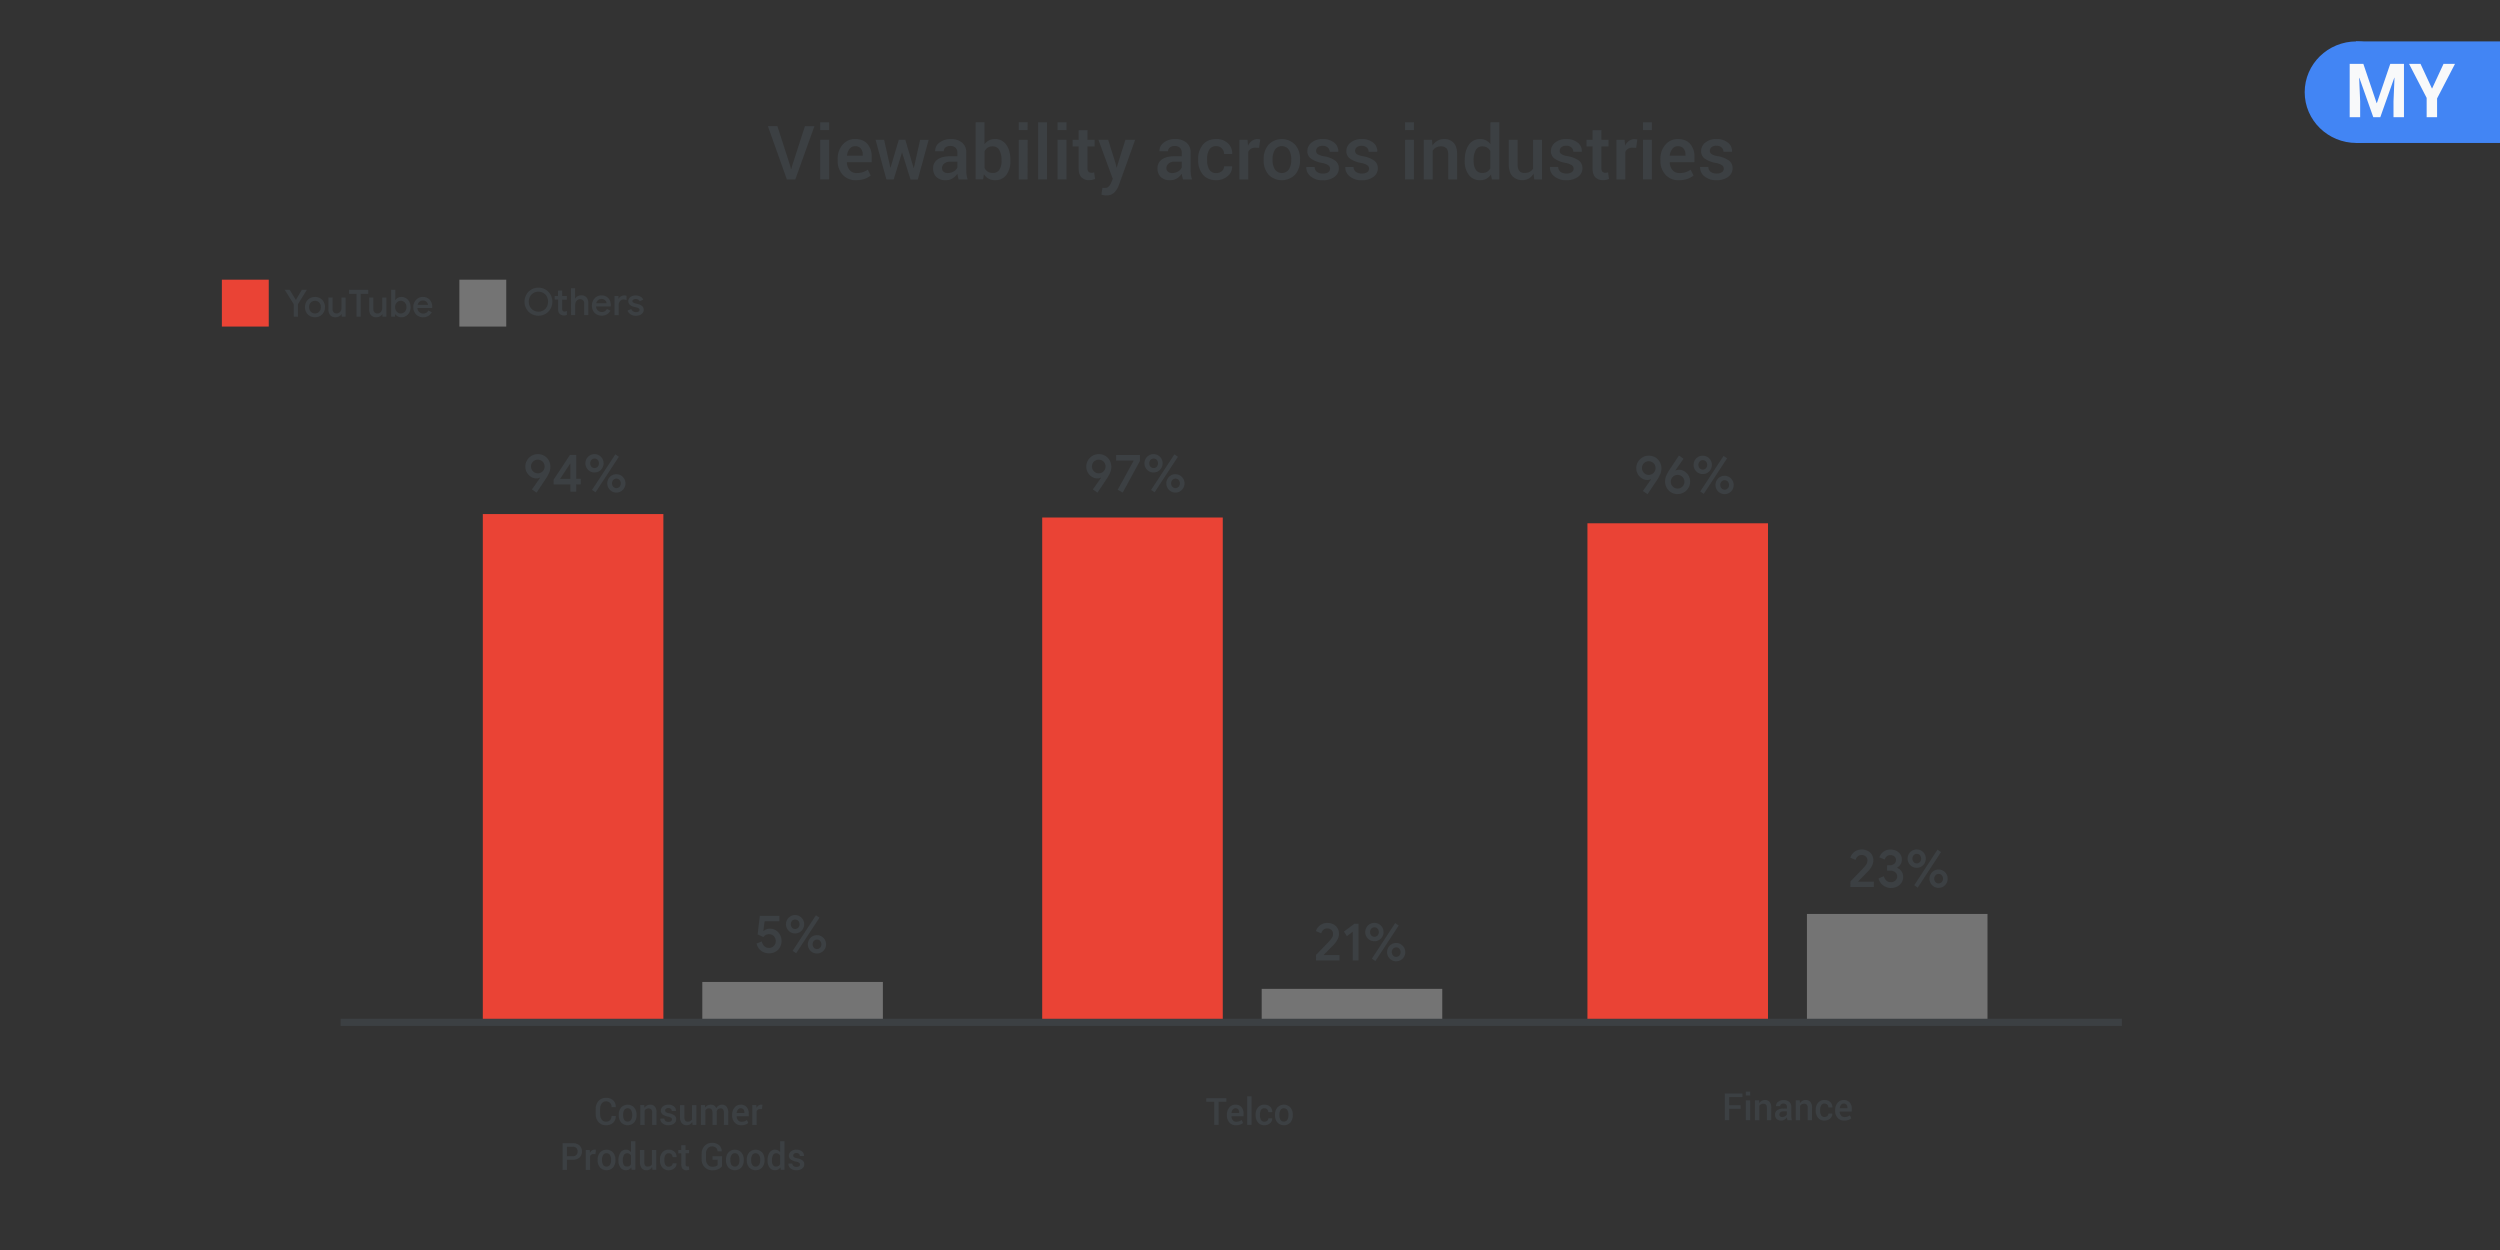 <svg xmlns="http://www.w3.org/2000/svg" viewBox="0 0 1600 800"><rect x="0" y="0" width="1600" height="800" fill="#333333" stroke="none"/><title>TwG_Nuggets_ViewabilitySEA_051319</title><g id="Layer_2" data-name="Layer 2"><rect x="309" y="329" width="115.56" height="324.52" style="fill:#ea4335"/><rect x="449.48" y="628.45" width="115.56" height="25.81" style="fill:#747474"/><rect x="807.49" y="632.87" width="115.56" height="20.65" style="fill:#747474"/><rect x="1156.44" y="584.93" width="115.56" height="68.59" style="fill:#747474"/><rect x="667.01" y="331.21" width="115.56" height="323.05" style="fill:#ea4335"/><rect x="1015.96" y="334.9" width="115.56" height="318.62" style="fill:#ea4335"/><path d="M340.44,313.23l5.24-7.45-.13-.13a4.4,4.4,0,0,1-2.28.55,6.41,6.41,0,0,1-3.38-1,7.74,7.74,0,0,1-2.66-2.73,7.51,7.51,0,0,1-1-3.89,7.6,7.6,0,0,1,1.09-4,8.14,8.14,0,0,1,2.92-2.88,7.75,7.75,0,0,1,3.95-1.06,8,8,0,0,1,4.2,1.11,7.83,7.83,0,0,1,2.86,3,8.17,8.17,0,0,1,1,3.95,9.58,9.58,0,0,1-.78,3.83,25.31,25.31,0,0,1-2.28,4.06l-5.81,8.72Zm5.92-10.86a4.36,4.36,0,0,0,1.61-1.58,4.55,4.55,0,0,0,0-4.48,4.39,4.39,0,0,0-3.78-2.13,4.27,4.27,0,0,0-2.15.57,4.21,4.21,0,0,0-1.6,1.56,4.32,4.32,0,0,0-.59,2.23,4.22,4.22,0,0,0,.61,2.25,4.38,4.38,0,0,0,1.59,1.58,4.21,4.21,0,0,0,2.14.57A4.32,4.32,0,0,0,346.36,302.37Z" style="fill:#3c4043"/><path d="M365.07,310H354.32v-3l10.45-15.85h4v15.3h2.92V310h-2.92v4.66h-3.7Zm0-3.51v-9.71h-.2l-6.42,9.71Z" style="fill:#3c4043"/><path d="M377.53,301.6a5.89,5.89,0,0,1-2.88-5.08,5.79,5.79,0,0,1,.77-2.94,5.78,5.78,0,0,1,5.07-2.93,5.58,5.58,0,0,1,2.94.79,5.68,5.68,0,0,1,2.1,2.14,6,6,0,0,1,0,5.87,5.73,5.73,0,0,1-5,2.94A5.83,5.83,0,0,1,377.53,301.6Zm5-2.89a3.41,3.41,0,0,0,0-4.39,2.79,2.79,0,0,0-4,0,3.38,3.38,0,0,0,0,4.39,2.79,2.79,0,0,0,4,0Zm-3.63,14.83,14.92-22.76,2.25,1.55-14.92,22.76Zm12.61.89a5.72,5.72,0,0,1-2.09-2.14,5.95,5.95,0,0,1,2.09-8,5.9,5.9,0,0,1,5.9,0,5.87,5.87,0,0,1,2.89,5.08,5.89,5.89,0,0,1-.77,2.94,5.81,5.81,0,0,1-5.08,2.93A5.64,5.64,0,0,1,391.49,314.43Zm5-2.88a3.38,3.38,0,0,0,0-4.39,2.77,2.77,0,0,0-4,0,3.29,3.29,0,0,0,0,4.37,2.6,2.6,0,0,0,2,.88A2.67,2.67,0,0,0,396.45,311.55Z" style="fill:#3c4043"/><path d="M699.44,313.23l5.24-7.45-.13-.13a4.4,4.4,0,0,1-2.28.55,6.41,6.41,0,0,1-3.38-1,7.74,7.74,0,0,1-2.66-2.73,7.51,7.51,0,0,1-1-3.89,7.6,7.6,0,0,1,1.09-4,8.14,8.14,0,0,1,2.92-2.88,7.75,7.75,0,0,1,3.95-1.06,8,8,0,0,1,4.2,1.11,7.83,7.83,0,0,1,2.86,3,8.17,8.17,0,0,1,1,3.95,9.58,9.58,0,0,1-.78,3.83,25.31,25.31,0,0,1-2.28,4.06l-5.81,8.72Zm5.92-10.86a4.36,4.36,0,0,0,1.61-1.58,4.55,4.55,0,0,0,0-4.48,4.39,4.39,0,0,0-3.78-2.13,4.27,4.27,0,0,0-2.15.57,4.21,4.21,0,0,0-1.6,1.56,4.32,4.32,0,0,0-.59,2.23,4.22,4.22,0,0,0,.61,2.25,4.38,4.38,0,0,0,1.59,1.58,4.21,4.21,0,0,0,2.14.57A4.32,4.32,0,0,0,705.36,302.37Z" style="fill:#3c4043"/><path d="M715.33,313.47l10.19-18.6-.07-.1H714.33V291.2h15.22V295l-11,20.25Z" style="fill:#3c4043"/><path d="M735.33,301.6a5.68,5.68,0,0,1-2.12-2.15,6,6,0,0,1,0-5.87,5.81,5.81,0,0,1,5.07-2.93,5.58,5.58,0,0,1,2.94.79,5.68,5.68,0,0,1,2.1,2.14,6,6,0,0,1,0,5.87,5.73,5.73,0,0,1-5,2.94A5.77,5.77,0,0,1,735.33,301.6Zm5-2.89a3.41,3.41,0,0,0,0-4.39,2.79,2.79,0,0,0-4,0,3.38,3.38,0,0,0,0,4.39,2.79,2.79,0,0,0,4,0Zm-3.63,14.83,14.92-22.76,2.25,1.55-14.92,22.76Zm12.62.89a5.68,5.68,0,0,1-2.1-2.14,5.93,5.93,0,0,1,2.1-8,5.68,5.68,0,0,1,2.94-.79,5.77,5.77,0,0,1,2.95.79,5.87,5.87,0,0,1,2.89,5.08,5.89,5.89,0,0,1-.77,2.94,5.73,5.73,0,0,1-2.12,2.14,5.67,5.67,0,0,1-2.95.79A5.58,5.58,0,0,1,749.29,314.43Zm5-2.88a3.38,3.38,0,0,0,0-4.39,2.77,2.77,0,0,0-4,0,3.29,3.29,0,0,0,0,4.37,2.6,2.6,0,0,0,2,.88A2.66,2.66,0,0,0,754.24,311.55Z" style="fill:#3c4043"/><path d="M488.83,609.52a8,8,0,0,1-2.87-2.13,8.17,8.17,0,0,1-1.75-3.52l3.33-1.34a5.78,5.78,0,0,0,1.63,3,4.06,4.06,0,0,0,2.93,1.13,4.26,4.26,0,0,0,3.13-1.22,4.18,4.18,0,0,0,1.24-3.14,4.38,4.38,0,0,0-1.22-3.17,4.2,4.2,0,0,0-3.15-1.25,4.38,4.38,0,0,0-2,.48,4.17,4.17,0,0,0-1.55,1.34L484.88,598l1.41-11.84h12.5v3.43h-9.41l-.84,6.18.21,0a6.27,6.27,0,0,1,4.06-1.41,7.16,7.16,0,0,1,3.65,1,7.29,7.29,0,0,1,2.7,2.78,8.57,8.57,0,0,1,0,8.13,7.37,7.37,0,0,1-2.88,2.85,8.47,8.47,0,0,1-7.42.33Z" style="fill:#3c4043"/><path d="M505.91,596.6a5.92,5.92,0,0,1-2.89-5.08,5.8,5.8,0,0,1,.78-2.94,5.78,5.78,0,0,1,5.07-2.93,5.58,5.58,0,0,1,2.94.79,5.68,5.68,0,0,1,2.1,2.14,6,6,0,0,1,0,5.87,5.73,5.73,0,0,1-5,2.94A5.83,5.83,0,0,1,505.91,596.6Zm5-2.89a3.41,3.41,0,0,0,0-4.39,2.8,2.8,0,0,0-4,0,3.41,3.41,0,0,0,0,4.39,2.8,2.8,0,0,0,4,0Zm-3.63,14.83,14.92-22.76,2.25,1.55-14.92,22.76Zm12.61.89a5.83,5.83,0,0,1-2.1-2.14,5.93,5.93,0,0,1,2.1-8,5.73,5.73,0,0,1,2.94-.79,5.84,5.84,0,0,1,5.85,5.87,5.89,5.89,0,0,1-.77,2.94,5.81,5.81,0,0,1-5.08,2.93A5.64,5.64,0,0,1,519.87,609.43Zm5-2.88a3.38,3.38,0,0,0,0-4.39,2.78,2.78,0,0,0-4,0,3.32,3.32,0,0,0,0,4.37,2.63,2.63,0,0,0,2,.88A2.67,2.67,0,0,0,524.83,606.55Z" style="fill:#3c4043"/><path d="M842.28,611.1l4.23-4.34q3.16-3.24,4.2-4.41a14.22,14.22,0,0,0,1.93-2.5,4.74,4.74,0,0,0,.52-2.3,3.16,3.16,0,0,0-1-2.34,3.7,3.7,0,0,0-2.72-1,3.57,3.57,0,0,0-2.57.94,4.43,4.43,0,0,0-1.29,2.18l-3.36-1.41a6.91,6.91,0,0,1,1.26-2.43,7.59,7.59,0,0,1,2.47-2,7.45,7.45,0,0,1,3.56-.82,8,8,0,0,1,3.88.91,6.59,6.59,0,0,1,3.55,5.92,8,8,0,0,1-1,3.89,15.92,15.92,0,0,1-2.6,3.49c-.45.43-1.58,1.58-3.4,3.43l-2.75,2.81.07.14h10v3.43h-15Z" style="fill:#3c4043"/><path d="M865.76,596.31,862,599.09l-1.88-2.92,6.75-5h2.59v23.47h-3.7Z" style="fill:#3c4043"/><path d="M876.65,601.6a5.76,5.76,0,0,1-2.12-2.15,6,6,0,0,1,0-5.87,5.73,5.73,0,0,1,2.12-2.14,5.67,5.67,0,0,1,3-.79,5.58,5.58,0,0,1,2.94.79,5.68,5.68,0,0,1,2.1,2.14,5.91,5.91,0,0,1,0,5.87,5.73,5.73,0,0,1-5,2.94A5.77,5.77,0,0,1,876.65,601.6Zm5-2.89a3.38,3.38,0,0,0,0-4.39,2.79,2.79,0,0,0-4,0,3.38,3.38,0,0,0,0,4.39,2.79,2.79,0,0,0,4,0ZM878,613.54l14.92-22.76,2.25,1.55-14.92,22.76Zm12.62.89a5.68,5.68,0,0,1-2.1-2.14,5.93,5.93,0,0,1,2.1-8,5.68,5.68,0,0,1,2.94-.79,5.9,5.9,0,0,1,5.07,8.81,5.81,5.81,0,0,1-5.07,2.93A5.58,5.58,0,0,1,890.61,614.43Zm4.95-2.88a3.38,3.38,0,0,0,0-4.39,2.77,2.77,0,0,0-4,0,3.29,3.29,0,0,0,0,4.37,2.62,2.62,0,0,0,2,.88A2.65,2.65,0,0,0,895.56,611.55Z" style="fill:#3c4043"/><path d="M1184.28,564.1l4.23-4.34q3.16-3.24,4.2-4.41a14.22,14.22,0,0,0,1.93-2.5,4.74,4.74,0,0,0,.52-2.3,3.16,3.16,0,0,0-1-2.34,3.7,3.7,0,0,0-2.72-1,3.57,3.57,0,0,0-2.57.94,4.43,4.43,0,0,0-1.29,2.18l-3.36-1.41a6.91,6.91,0,0,1,1.26-2.43,7.59,7.59,0,0,1,2.47-2,7.45,7.45,0,0,1,3.56-.82,8,8,0,0,1,3.88.91,6.59,6.59,0,0,1,3.55,5.92,8,8,0,0,1-1,3.89,15.92,15.92,0,0,1-2.6,3.49c-.45.43-1.58,1.58-3.4,3.43l-2.75,2.81.07.14h10v3.43h-15Z" style="fill:#3c4043"/><path d="M1205.31,566.7a7.84,7.84,0,0,1-3.06-4.48l3.43-1.45a5.32,5.32,0,0,0,1.63,2.82,4.17,4.17,0,0,0,2.8,1,4.24,4.24,0,0,0,2.89-1,3.52,3.52,0,0,0-.06-5.36,4.94,4.94,0,0,0-3.2-1h-2v-3.47h1.78a4.24,4.24,0,0,0,2.77-.91,3,3,0,0,0,1.13-2.49,2.79,2.79,0,0,0-1-2.25,3.84,3.84,0,0,0-2.55-.84,3.38,3.38,0,0,0-2.4.83,4.68,4.68,0,0,0-1.3,2l-3.39-1.44a7.71,7.71,0,0,1,2.49-3.45,7,7,0,0,1,4.63-1.49,8.33,8.33,0,0,1,3.75.82,6.42,6.42,0,0,1,2.6,2.28,5.93,5.93,0,0,1,.94,3.28,5.47,5.47,0,0,1-.87,3.14,6.06,6.06,0,0,1-2.15,2v.2a6.44,6.44,0,0,1,2.75,2.2,5.8,5.8,0,0,1,1.08,3.53,6.67,6.67,0,0,1-1,3.68,7.16,7.16,0,0,1-2.82,2.54,8.81,8.81,0,0,1-4.05.92A8.35,8.35,0,0,1,1205.31,566.7Z" style="fill:#3c4043"/><path d="M1223.75,554.6a5.89,5.89,0,0,1-2.88-5.08,5.79,5.79,0,0,1,.77-2.94,5.78,5.78,0,0,1,5.07-2.93,5.58,5.58,0,0,1,2.94.79,5.68,5.68,0,0,1,2.1,2.14,6,6,0,0,1,0,5.87,5.73,5.73,0,0,1-5,2.94A5.83,5.83,0,0,1,1223.75,554.6Zm5-2.89a3.41,3.41,0,0,0,0-4.39,2.67,2.67,0,0,0-2-.86,2.63,2.63,0,0,0-2,.86,3.38,3.38,0,0,0,0,4.39,2.6,2.6,0,0,0,2,.86A2.63,2.63,0,0,0,1228.73,551.71Zm-3.63,14.83L1240,543.78l2.25,1.55-14.92,22.76Zm12.61.89a5.72,5.72,0,0,1-2.09-2.14,5.95,5.95,0,0,1,2.09-8,5.73,5.73,0,0,1,2.94-.79,5.84,5.84,0,0,1,5.85,5.87,5.89,5.89,0,0,1-.77,2.94,5.81,5.81,0,0,1-5.08,2.93A5.64,5.64,0,0,1,1237.71,567.43Zm5-2.88a3.38,3.38,0,0,0,0-4.39,2.77,2.77,0,0,0-4,0,3.29,3.29,0,0,0,0,4.37,2.6,2.6,0,0,0,2,.88A2.67,2.67,0,0,0,1242.67,564.55Z" style="fill:#3c4043"/><path d="M1051.44,314.23l5.24-7.45-.13-.13a4.4,4.4,0,0,1-2.28.55,6.41,6.41,0,0,1-3.38-1,7.74,7.74,0,0,1-2.66-2.73,7.51,7.51,0,0,1-1-3.89,7.6,7.6,0,0,1,1.09-4,8.14,8.14,0,0,1,2.92-2.88,7.75,7.75,0,0,1,4-1.06,8,8,0,0,1,4.2,1.11,7.83,7.83,0,0,1,2.86,3,8.17,8.17,0,0,1,1,3.95,9.58,9.58,0,0,1-.78,3.83,25.31,25.31,0,0,1-2.28,4.06l-5.81,8.72Zm5.92-10.86a4.36,4.36,0,0,0,1.61-1.58,4.55,4.55,0,0,0,0-4.48,4.39,4.39,0,0,0-3.78-2.13,4.27,4.27,0,0,0-2.15.57,4.21,4.21,0,0,0-1.6,1.56,4.32,4.32,0,0,0-.59,2.23,4.22,4.22,0,0,0,.61,2.25,4.38,4.38,0,0,0,1.59,1.58,4.21,4.21,0,0,0,2.14.57A4.32,4.32,0,0,0,1057.36,303.37Z" style="fill:#3c4043"/><path d="M1069.52,315.11a7.83,7.83,0,0,1-2.86-3,8.17,8.17,0,0,1-1-3.95,9.58,9.58,0,0,1,.78-3.83,26.11,26.11,0,0,1,2.28-4.06l5.82-8.72,2.92,2.06-5.24,7.45.13.13a4.42,4.42,0,0,1,2.28-.55,6.41,6.41,0,0,1,3.38,1,7.74,7.74,0,0,1,2.66,2.73,7.51,7.51,0,0,1,1,3.89,7.6,7.6,0,0,1-1.09,4,8.14,8.14,0,0,1-2.92,2.88,7.72,7.72,0,0,1-4,1.06A8,8,0,0,1,1069.52,315.11Zm6.31-3a4.21,4.21,0,0,0,1.6-1.56,4.32,4.32,0,0,0,.59-2.23,4.25,4.25,0,0,0-.61-2.25,4.38,4.38,0,0,0-1.59-1.58,4.19,4.19,0,0,0-2.13-.56,4.26,4.26,0,0,0-2.15.56,4.38,4.38,0,0,0-1.62,1.58,4.33,4.33,0,0,0-.6,2.25,4.28,4.28,0,0,0,2.18,3.79,4.36,4.36,0,0,0,2.19.57A4.26,4.26,0,0,0,1075.83,312.12Z" style="fill:#3c4043"/><path d="M1086.79,302.6a5.76,5.76,0,0,1-2.12-2.15,6,6,0,0,1,0-5.87,5.73,5.73,0,0,1,2.12-2.14,5.67,5.67,0,0,1,3-.79,5.58,5.58,0,0,1,2.94.79,5.78,5.78,0,0,1,2.11,2.14,6,6,0,0,1,0,5.87,5.8,5.8,0,0,1-2.11,2.15,5.68,5.68,0,0,1-2.94.79A5.77,5.77,0,0,1,1086.79,302.6Zm5-2.89a3.38,3.38,0,0,0,0-4.39,2.79,2.79,0,0,0-4,0,3.38,3.38,0,0,0,0,4.39,2.79,2.79,0,0,0,4,0Zm-3.63,14.83,14.92-22.76,2.25,1.55-14.92,22.76Zm12.62.89a5.68,5.68,0,0,1-2.1-2.14,5.93,5.93,0,0,1,2.1-8,5.68,5.68,0,0,1,2.94-.79,5.9,5.9,0,0,1,5.07,8.81,5.81,5.81,0,0,1-5.07,2.93A5.58,5.58,0,0,1,1100.75,315.43Zm5-2.88a3.38,3.38,0,0,0,0-4.39,2.77,2.77,0,0,0-4,0,3.32,3.32,0,0,0,0,4.37,2.62,2.62,0,0,0,2,.88A2.65,2.65,0,0,0,1105.7,312.55Z" style="fill:#3c4043"/><rect x="218" y="652" width="1140" height="4.6" style="fill:#3c4043"/><path d="M394.07,714.25l0,.07a5.46,5.46,0,0,1-1.64,4.21,6.37,6.37,0,0,1-4.59,1.62,6.12,6.12,0,0,1-4.75-2,7.33,7.33,0,0,1-1.83-5.14v-3.24a7.4,7.4,0,0,1,1.81-5.14,6,6,0,0,1,4.69-2,6.58,6.58,0,0,1,4.67,1.59,5.42,5.42,0,0,1,1.65,4.27l0,.07h-2.69a3.75,3.75,0,0,0-.92-2.69,3.52,3.52,0,0,0-2.69-1,3.18,3.18,0,0,0-2.71,1.38,5.77,5.77,0,0,0-1,3.47V713a5.75,5.75,0,0,0,1,3.49,3.28,3.28,0,0,0,2.77,1.38,3.46,3.46,0,0,0,2.63-1,3.72,3.72,0,0,0,.9-2.67Z" style="fill:#3c4043"/><path d="M396,713.45a7.05,7.05,0,0,1,1.51-4.64,5.71,5.71,0,0,1,8.36,0,7,7,0,0,1,1.52,4.64v.25a7,7,0,0,1-1.52,4.66,5.76,5.76,0,0,1-8.36,0A7.06,7.06,0,0,1,396,713.7Zm2.79.24a5.79,5.79,0,0,0,.71,3,2.65,2.65,0,0,0,4.38,0,5.61,5.61,0,0,0,.74-3v-.25a5.51,5.51,0,0,0-.74-3,2.62,2.62,0,0,0-4.38,0,5.74,5.74,0,0,0-.71,3Z" style="fill:#3c4043"/><path d="M412.3,707.23l.16,1.82a4.42,4.42,0,0,1,1.53-1.51,3.94,3.94,0,0,1,2.08-.55,3.86,3.86,0,0,1,3,1.2,5.44,5.44,0,0,1,1.09,3.75v8h-2.79V712a2.86,2.86,0,0,0-.58-2,2.35,2.35,0,0,0-1.76-.61,3,3,0,0,0-1.46.37,3,3,0,0,0-1,1v9.2h-2.79V707.23Z" style="fill:#3c4043"/><path d="M430.05,716.46a1.32,1.32,0,0,0-.55-1.09,5.37,5.37,0,0,0-2.05-.76,8.45,8.45,0,0,1-3.37-1.37,2.88,2.88,0,0,1-1.14-2.4,3.44,3.44,0,0,1,1.32-2.72,5.18,5.18,0,0,1,3.48-1.13,5.36,5.36,0,0,1,3.6,1.14,3.43,3.43,0,0,1,1.28,2.83l0,.08h-2.67a1.8,1.8,0,0,0-.59-1.35,2.19,2.19,0,0,0-1.6-.57,2.25,2.25,0,0,0-1.54.47,1.45,1.45,0,0,0-.53,1.13,1.29,1.29,0,0,0,.5,1.06,5.42,5.42,0,0,0,2,.7,8.33,8.33,0,0,1,3.47,1.39,2.94,2.94,0,0,1,1.12,2.44,3.35,3.35,0,0,1-1.38,2.78,5.79,5.79,0,0,1-3.64,1.06,5.5,5.5,0,0,1-3.82-1.26,3.62,3.62,0,0,1-1.33-2.91l0-.07h2.6a1.93,1.93,0,0,0,.78,1.61,3.1,3.1,0,0,0,1.79.5,2.83,2.83,0,0,0,1.66-.42A1.33,1.33,0,0,0,430.05,716.46Z" style="fill:#3c4043"/><path d="M443,718.05a4.36,4.36,0,0,1-1.48,1.56,3.94,3.94,0,0,1-2.07.54,3.9,3.9,0,0,1-3.12-1.3,6.07,6.07,0,0,1-1.12-4v-7.58H438v7.6a3.86,3.86,0,0,0,.53,2.33,1.91,1.91,0,0,0,1.6.67,3.49,3.49,0,0,0,1.69-.37,2.63,2.63,0,0,0,1.07-1.07v-9.16h2.79v12.68h-2.43Z" style="fill:#3c4043"/><path d="M451.15,707.23l.15,1.65a4.24,4.24,0,0,1,1.52-1.4A4.55,4.55,0,0,1,455,707a3.78,3.78,0,0,1,2.08.56,3.42,3.42,0,0,1,1.31,1.69,4.46,4.46,0,0,1,1.51-1.65,4,4,0,0,1,2.21-.6A3.64,3.64,0,0,1,465,708.3a6.13,6.13,0,0,1,1.09,4v7.64h-2.79v-7.66a3.58,3.58,0,0,0-.55-2.27,2,2,0,0,0-1.63-.66,2.38,2.38,0,0,0-1.52.5,2.7,2.7,0,0,0-.89,1.32,2.91,2.91,0,0,0,0,.31,1.93,1.93,0,0,1,0,.24v8.22H456v-7.66a3.57,3.57,0,0,0-.56-2.24,2,2,0,0,0-1.64-.69,3,3,0,0,0-1.44.34,2.47,2.47,0,0,0-.93.94v9.31H448.6V707.23Z" style="fill:#3c4043"/><path d="M474.35,720.15a5.36,5.36,0,0,1-4.2-1.76,6.6,6.6,0,0,1-1.57-4.53v-.47a6.83,6.83,0,0,1,1.56-4.59A4.86,4.86,0,0,1,474,707a4.81,4.81,0,0,1,3.85,1.55,6.2,6.2,0,0,1,1.34,4.17v1.68h-7.74l0,.06a4.06,4.06,0,0,0,.87,2.46,2.72,2.72,0,0,0,2.21,1,6,6,0,0,0,1.92-.28,6.39,6.39,0,0,0,1.55-.81l.9,1.86a5.7,5.7,0,0,1-1.86,1.08A7.63,7.63,0,0,1,474.35,720.15ZM474,709.28a2.05,2.05,0,0,0-1.69.84,4.09,4.09,0,0,0-.83,2.12l0,.06h4.92V712a3.08,3.08,0,0,0-.6-2A2.17,2.17,0,0,0,474,709.28Z" style="fill:#3c4043"/><path d="M487.65,709.79l-1.19,0a2.39,2.39,0,0,0-1.36.35,2.24,2.24,0,0,0-.85,1v8.82h-2.78V707.23H484l.19,1.84a4,4,0,0,1,1.21-1.53,2.81,2.81,0,0,1,1.7-.55,3.3,3.3,0,0,1,.47,0l.4.1Z" style="fill:#3c4043"/><path d="M362.85,742.24v6.47h-2.79V731.64h6.52a6.14,6.14,0,0,1,4.34,1.46,5.52,5.52,0,0,1,0,7.69,6.18,6.18,0,0,1-4.34,1.45Zm0-2.29h3.73a2.81,2.81,0,0,0,3.11-3,3.1,3.1,0,0,0-.78-2.16,3,3,0,0,0-2.33-.87h-3.73Z" style="fill:#3c4043"/><path d="M381.06,738.59l-1.19,0a2.41,2.41,0,0,0-1.36.35,2.22,2.22,0,0,0-.84,1v8.82h-2.79V736h2.54l.19,1.84a4.08,4.08,0,0,1,1.21-1.53,2.81,2.81,0,0,1,1.7-.55,3.3,3.3,0,0,1,.47,0l.4.1Z" style="fill:#3c4043"/><path d="M382.5,742.25a7,7,0,0,1,1.51-4.64,5.7,5.7,0,0,1,8.35,0,6.92,6.92,0,0,1,1.53,4.64v.25a7,7,0,0,1-1.53,4.66,5.75,5.75,0,0,1-8.35,0,7,7,0,0,1-1.51-4.65Zm2.78.24a5.79,5.79,0,0,0,.71,3,2.66,2.66,0,0,0,4.39,0,5.61,5.61,0,0,0,.73-3v-.25a5.51,5.51,0,0,0-.73-3,2.42,2.42,0,0,0-2.21-1.18,2.39,2.39,0,0,0-2.18,1.18,5.74,5.74,0,0,0-.71,3Z" style="fill:#3c4043"/><path d="M395.8,742.54a8.49,8.49,0,0,1,1.28-4.89,4.07,4.07,0,0,1,3.57-1.86,3.81,3.81,0,0,1,1.81.42,4.1,4.1,0,0,1,1.38,1.19v-7h2.79v18.29h-2.34l-.28-1.57a4.08,4.08,0,0,1-1.43,1.35,4,4,0,0,1-1.95.46,4.15,4.15,0,0,1-3.55-1.7,7.24,7.24,0,0,1-1.28-4.46Zm2.79.25a5.2,5.2,0,0,0,.66,2.8,2.3,2.3,0,0,0,2.09,1,2.83,2.83,0,0,0,1.5-.38,2.92,2.92,0,0,0,1-1.11v-5.53a2.88,2.88,0,0,0-1-1.09,2.6,2.6,0,0,0-1.46-.4,2.24,2.24,0,0,0-2.1,1.23,6.48,6.48,0,0,0-.68,3.19Z" style="fill:#3c4043"/><path d="M417.36,746.85a4.36,4.36,0,0,1-1.48,1.56,3.94,3.94,0,0,1-2.07.54,3.9,3.9,0,0,1-3.12-1.3,6.07,6.07,0,0,1-1.12-4V736h2.77v7.6a3.86,3.86,0,0,0,.53,2.33,1.89,1.89,0,0,0,1.59.67,3.5,3.5,0,0,0,1.7-.37,2.63,2.63,0,0,0,1.07-1.07V736H420v12.68h-2.44Z" style="fill:#3c4043"/><path d="M428.06,746.67a2.56,2.56,0,0,0,1.72-.61,2,2,0,0,0,.7-1.54H433l0,.07a3.77,3.77,0,0,1-1.41,3.07,5.23,5.23,0,0,1-3.55,1.29,5.12,5.12,0,0,1-4.21-1.8,7.07,7.07,0,0,1-1.46-4.57v-.41a7.07,7.07,0,0,1,1.46-4.57,5.13,5.13,0,0,1,4.21-1.81,5.07,5.07,0,0,1,3.63,1.33A4.34,4.34,0,0,1,433,740.5l0,.07h-2.53a2.57,2.57,0,0,0-.67-1.77,2.28,2.28,0,0,0-1.75-.72,2.36,2.36,0,0,0-2.23,1.16,6,6,0,0,0-.65,2.92v.41a6,6,0,0,0,.65,2.94A2.36,2.36,0,0,0,428.06,746.67Z" style="fill:#3c4043"/><path d="M438.73,732.94V736H441v2.11h-2.22v7a1.55,1.55,0,0,0,.33,1.12,1.15,1.15,0,0,0,.88.34,3.42,3.42,0,0,0,.45,0,2.77,2.77,0,0,0,.41-.12l.3,2.09a3.14,3.14,0,0,1-.85.31,4.31,4.31,0,0,1-1,.11,3.14,3.14,0,0,1-2.41-.92,4.08,4.08,0,0,1-.87-2.89v-7h-1.89V736H436v-3.09Z" style="fill:#3c4043"/><path d="M462.08,746.4a5.83,5.83,0,0,1-2.18,1.76A8.45,8.45,0,0,1,456,749a6.74,6.74,0,0,1-5-2,6.82,6.82,0,0,1-1.95-5v-3.57a7.07,7.07,0,0,1,1.84-5,6.26,6.26,0,0,1,4.76-2,6.57,6.57,0,0,1,4.58,1.48,5.07,5.07,0,0,1,1.67,3.86l0,.07h-2.64a3.35,3.35,0,0,0-1-2.27,3.57,3.57,0,0,0-2.58-.86,3.39,3.39,0,0,0-2.79,1.33,5.18,5.18,0,0,0-1.06,3.36V742a5,5,0,0,0,1.15,3.39,3.8,3.8,0,0,0,3,1.33,6.21,6.21,0,0,0,2.12-.31,3,3,0,0,0,1.18-.73v-3.46H456V740h6.1Z" style="fill:#3c4043"/><path d="M464.63,742.25a7,7,0,0,1,1.51-4.64,5.7,5.7,0,0,1,8.35,0,6.92,6.92,0,0,1,1.53,4.64v.25a7,7,0,0,1-1.53,4.66,5.75,5.75,0,0,1-8.35,0,7,7,0,0,1-1.51-4.65Zm2.78.24a5.7,5.7,0,0,0,.72,3,2.65,2.65,0,0,0,4.38,0,5.61,5.61,0,0,0,.73-3v-.25a5.51,5.51,0,0,0-.73-3,2.4,2.4,0,0,0-2.2-1.18,2.37,2.37,0,0,0-2.18,1.18,5.65,5.65,0,0,0-.72,3Z" style="fill:#3c4043"/><path d="M477.93,742.25a7,7,0,0,1,1.52-4.64,5.7,5.7,0,0,1,8.35,0,7,7,0,0,1,1.52,4.64v.25a7,7,0,0,1-1.52,4.66,5.75,5.75,0,0,1-8.35,0,7,7,0,0,1-1.52-4.65Zm2.79.24a5.79,5.79,0,0,0,.71,3,2.65,2.65,0,0,0,4.38,0,5.61,5.61,0,0,0,.74-3v-.25a5.51,5.51,0,0,0-.74-3,2.62,2.62,0,0,0-4.38,0,5.74,5.74,0,0,0-.71,3Z" style="fill:#3c4043"/><path d="M491.24,742.54a8.49,8.49,0,0,1,1.27-4.89,4.09,4.09,0,0,1,3.58-1.86,3.83,3.83,0,0,1,1.81.42,4.1,4.1,0,0,1,1.38,1.19v-7h2.79v18.29h-2.34l-.28-1.57a4.17,4.17,0,0,1-1.43,1.35,4,4,0,0,1-1.95.46,4.18,4.18,0,0,1-3.56-1.7,7.24,7.24,0,0,1-1.27-4.46Zm2.79.25a5.2,5.2,0,0,0,.66,2.8,2.29,2.29,0,0,0,2.09,1,2.83,2.83,0,0,0,1.5-.38,2.92,2.92,0,0,0,1-1.11v-5.53a3,3,0,0,0-1-1.09,2.61,2.61,0,0,0-1.47-.4,2.24,2.24,0,0,0-2.1,1.23,6.6,6.6,0,0,0-.67,3.19Z" style="fill:#3c4043"/><path d="M512,745.26a1.35,1.35,0,0,0-.55-1.09,5.51,5.51,0,0,0-2.06-.76,8.4,8.4,0,0,1-3.36-1.37,2.86,2.86,0,0,1-1.15-2.4,3.44,3.44,0,0,1,1.32-2.72,5.18,5.18,0,0,1,3.48-1.13,5.39,5.39,0,0,1,3.61,1.14,3.46,3.46,0,0,1,1.28,2.83l0,.07h-2.67a1.79,1.79,0,0,0-.59-1.34,2.19,2.19,0,0,0-1.6-.57,2.27,2.27,0,0,0-1.54.47,1.45,1.45,0,0,0-.53,1.13,1.29,1.29,0,0,0,.5,1.06,5.5,5.5,0,0,0,2,.7,8.33,8.33,0,0,1,3.47,1.39,3,3,0,0,1,1.13,2.44,3.37,3.37,0,0,1-1.38,2.78,5.84,5.84,0,0,1-3.65,1.06,5.52,5.52,0,0,1-3.82-1.26,3.65,3.65,0,0,1-1.33-2.91l0-.07h2.59a1.93,1.93,0,0,0,.78,1.61,3.12,3.12,0,0,0,1.79.5,2.81,2.81,0,0,0,1.66-.42A1.34,1.34,0,0,0,512,745.26Z" style="fill:#3c4043"/><path d="M784.91,705.13h-5v14.78h-2.78V705.13H772v-2.29h12.88Z" style="fill:#3c4043"/><path d="M791,720.15a5.36,5.36,0,0,1-4.21-1.76,6.6,6.6,0,0,1-1.56-4.53v-.47a6.82,6.82,0,0,1,1.55-4.59,4.88,4.88,0,0,1,3.89-1.81,4.81,4.81,0,0,1,3.85,1.55,6.2,6.2,0,0,1,1.34,4.17v1.68h-7.74l0,.06a4.06,4.06,0,0,0,.87,2.46,2.72,2.72,0,0,0,2.21,1,6,6,0,0,0,1.92-.28,6.21,6.21,0,0,0,1.55-.81l.9,1.86a5.7,5.7,0,0,1-1.86,1.08A7.61,7.61,0,0,1,791,720.15Zm-.33-10.87a2.07,2.07,0,0,0-1.69.84,4.09,4.09,0,0,0-.83,2.12l0,.06h4.92V712a3.08,3.08,0,0,0-.6-2A2.17,2.17,0,0,0,790.63,709.28Z" style="fill:#3c4043"/><path d="M801,719.91h-2.79V701.62H801Z" style="fill:#3c4043"/><path d="M809.29,717.87a2.56,2.56,0,0,0,1.72-.61,2,2,0,0,0,.7-1.54h2.52l0,.07a3.77,3.77,0,0,1-1.41,3.07,5.23,5.23,0,0,1-3.55,1.29,5.12,5.12,0,0,1-4.21-1.8,7.07,7.07,0,0,1-1.46-4.57v-.41a7.07,7.07,0,0,1,1.46-4.57,5.13,5.13,0,0,1,4.21-1.81,5.07,5.07,0,0,1,3.63,1.33,4.37,4.37,0,0,1,1.34,3.38l0,.07h-2.53A2.57,2.57,0,0,0,811,710a2.3,2.3,0,0,0-1.75-.72,2.36,2.36,0,0,0-2.23,1.16,5.87,5.87,0,0,0-.65,2.92v.41a5.85,5.85,0,0,0,.65,2.94A2.36,2.36,0,0,0,809.29,717.87Z" style="fill:#3c4043"/><path d="M816,713.45a7,7,0,0,1,1.52-4.64,5.7,5.7,0,0,1,8.35,0,6.92,6.92,0,0,1,1.52,4.64v.25a7,7,0,0,1-1.52,4.66,5.75,5.75,0,0,1-8.35,0A7,7,0,0,1,816,713.7Zm2.79.24a5.79,5.79,0,0,0,.71,3,2.65,2.65,0,0,0,4.38,0,5.61,5.61,0,0,0,.74-3v-.25a5.51,5.51,0,0,0-.74-3,2.62,2.62,0,0,0-4.38,0,5.74,5.74,0,0,0-.71,3Z" style="fill:#3c4043"/><path d="M1114,709.63h-7.32v7.28h-2.79V699.84h11.28v2.29h-8.49v5.21H1114Z" style="fill:#3c4043"/><path d="M1120.11,701.12h-2.79v-2.5h2.79Zm0,15.79h-2.79V704.23h2.79Z" style="fill:#3c4043"/><path d="M1125.75,704.23l.16,1.82a4.6,4.6,0,0,1,1.53-1.51,4,4,0,0,1,2.08-.55,3.88,3.88,0,0,1,3,1.2,5.49,5.49,0,0,1,1.08,3.75v8h-2.79V709a2.86,2.86,0,0,0-.58-2,2.33,2.33,0,0,0-1.76-.61,2.89,2.89,0,0,0-1.45.37,3.13,3.13,0,0,0-1.06,1v9.2h-2.79V704.23Z" style="fill:#3c4043"/><path d="M1144,716.91c-.1-.32-.18-.64-.25-.94a7.27,7.27,0,0,1-.13-.92,4.81,4.81,0,0,1-1.51,1.5,3.78,3.78,0,0,1-2.09.6,4.1,4.1,0,0,1-3-1,3.75,3.75,0,0,1-1-2.8,3.33,3.33,0,0,1,1.43-2.86,6.7,6.7,0,0,1,4-1h2.17v-1.11a2.08,2.08,0,0,0-.57-1.56,2.69,2.69,0,0,0-3.16-.09,1.5,1.5,0,0,0-.56,1.2h-2.69v-.07a3.19,3.19,0,0,1,1.32-2.66,5.51,5.51,0,0,1,3.63-1.16,5.26,5.26,0,0,1,3.5,1.13,4,4,0,0,1,1.33,3.23V714a10.4,10.4,0,0,0,.1,1.5,8.61,8.61,0,0,0,.33,1.42Zm-3.42-2a3.43,3.43,0,0,0,1.9-.54,2.7,2.7,0,0,0,1.12-1.23v-1.88h-2.22a2.75,2.75,0,0,0-1.9.62,1.88,1.88,0,0,0-.69,1.45,1.5,1.5,0,0,0,.47,1.15A1.9,1.9,0,0,0,1140.58,714.87Z" style="fill:#3c4043"/><path d="M1151.83,704.23l.17,1.82a4.42,4.42,0,0,1,1.53-1.51,3.94,3.94,0,0,1,2.08-.55,3.86,3.86,0,0,1,3,1.2,5.49,5.49,0,0,1,1.09,3.75v8h-2.79V709a2.91,2.91,0,0,0-.58-2,2.35,2.35,0,0,0-1.76-.61,2.93,2.93,0,0,0-1.46.37,3,3,0,0,0-1.05,1v9.2h-2.79V704.23Z" style="fill:#3c4043"/><path d="M1167.75,714.87a2.56,2.56,0,0,0,1.72-.61,2,2,0,0,0,.7-1.54h2.52l0,.07a3.75,3.75,0,0,1-1.42,3.07,5.18,5.18,0,0,1-3.54,1.29,5.12,5.12,0,0,1-4.21-1.8,7.07,7.07,0,0,1-1.46-4.57v-.41a7.07,7.07,0,0,1,1.46-4.57,5.13,5.13,0,0,1,4.21-1.81,5.07,5.07,0,0,1,3.63,1.33,4.37,4.37,0,0,1,1.34,3.38l0,.07h-2.53a2.53,2.53,0,0,0-.68-1.77,2.26,2.26,0,0,0-1.74-.72,2.36,2.36,0,0,0-2.23,1.16,5.87,5.87,0,0,0-.65,2.92v.41a5.85,5.85,0,0,0,.65,2.94A2.36,2.36,0,0,0,1167.75,714.87Z" style="fill:#3c4043"/><path d="M1180.27,717.15a5.34,5.34,0,0,1-4.2-1.76,6.56,6.56,0,0,1-1.57-4.53v-.47a6.83,6.83,0,0,1,1.56-4.59,5.3,5.3,0,0,1,7.74-.26,6.19,6.19,0,0,1,1.33,4.17v1.68h-7.74l0,.06a4,4,0,0,0,.87,2.46,2.7,2.7,0,0,0,2.2,1,6.1,6.1,0,0,0,1.93-.28,6.39,6.39,0,0,0,1.55-.81l.89,1.86a5.54,5.54,0,0,1-1.85,1.08A7.67,7.67,0,0,1,1180.27,717.15Zm-.32-10.87a2.08,2.08,0,0,0-1.7.84,4.08,4.08,0,0,0-.82,2.12l0,.06h4.92V709a3.08,3.08,0,0,0-.6-2A2.17,2.17,0,0,0,1180,706.28Z" style="fill:#3c4043"/><path d="M505.65,105.9l.61,2.37h.14L507,106l8.16-25.24h6.07L509,114.83h-5.41L491.45,80.71h6.07Z" style="fill:#3c4043"/><path d="M530.64,83.26h-5.7v-5h5.7Zm0,31.57h-5.7V89.47h5.7Z" style="fill:#3c4043"/><path d="M547.89,115.32a11,11,0,0,1-8.59-3.52,13,13,0,0,1-3.2-9.06v-.94a13.46,13.46,0,0,1,3.18-9.18,10.06,10.06,0,0,1,8-3.62c3.42,0,6,1,7.87,3.11a12.17,12.17,0,0,1,2.73,8.33v3.35H542l0,.12a7.9,7.9,0,0,0,1.77,4.93,5.58,5.58,0,0,0,4.51,1.91,12.11,12.11,0,0,0,3.94-.56,12.46,12.46,0,0,0,3.16-1.62l1.83,3.74a11.69,11.69,0,0,1-3.8,2.14A15.83,15.83,0,0,1,547.89,115.32Zm-.66-21.75a4.28,4.28,0,0,0-3.47,1.68,8.25,8.25,0,0,0-1.68,4.25l0,.12h10.06V99A6.07,6.07,0,0,0,551,95.1,4.49,4.49,0,0,0,547.23,93.57Z" style="fill:#3c4043"/><path d="M584.73,107.52l.14,0,4-18h5.46l-6.93,25.36h-4.67L577.3,97.51l0-.23,0,.23-5.34,17.32h-4.67l-6.93-25.36h5.46l4,17.77.14,0,5.28-17.79h4.15Z" style="fill:#3c4043"/><path d="M613.54,114.83c-.21-.64-.37-1.26-.51-1.87a14.43,14.43,0,0,1-.27-1.83,10,10,0,0,1-3.08,3,7.87,7.87,0,0,1-4.28,1.2,8.47,8.47,0,0,1-6.08-2,7.43,7.43,0,0,1-2.12-5.61,6.62,6.62,0,0,1,2.91-5.73c1.93-1.36,4.66-2,8.18-2h4.43V97.68a4.09,4.09,0,0,0-1.18-3.12,4.63,4.63,0,0,0-3.35-1.13,4.79,4.79,0,0,0-3.09.94A3,3,0,0,0,604,96.79h-5.48l0-.15a6.29,6.29,0,0,1,2.69-5.32A11.4,11.4,0,0,1,608.54,89a10.84,10.84,0,0,1,7.15,2.25,7.9,7.9,0,0,1,2.72,6.47V109a20.92,20.92,0,0,0,.21,3,16.09,16.09,0,0,0,.68,2.82Zm-7-4.08a7.23,7.23,0,0,0,3.88-1.07,5.44,5.44,0,0,0,2.29-2.47v-3.75h-4.53a5.73,5.73,0,0,0-3.89,1.24,3.74,3.74,0,0,0-1.4,2.89,2.93,2.93,0,0,0,1,2.31A3.89,3.89,0,0,0,606.55,110.75Z" style="fill:#3c4043"/><path d="M646.65,103a14.32,14.32,0,0,1-2.59,8.94,8.64,8.64,0,0,1-7.3,3.38,8.41,8.41,0,0,1-4.11-1,8,8,0,0,1-2.92-2.81l-.56,3.28h-4.78V78.27h5.69V92.36a8.24,8.24,0,0,1,2.82-2.49,8,8,0,0,1,3.82-.87,8.42,8.42,0,0,1,7.34,3.71q2.6,3.71,2.59,9.79Zm-5.69-.5a13,13,0,0,0-1.36-6.39,4.58,4.58,0,0,0-4.31-2.44,5.66,5.66,0,0,0-3.18.84,5.92,5.92,0,0,0-2,2.35V107.5a5.62,5.62,0,0,0,2,2.35,5.81,5.81,0,0,0,3.23.83,4.72,4.72,0,0,0,4.29-2.07A10.26,10.26,0,0,0,641,103Z" style="fill:#3c4043"/><path d="M657.65,83.26H652v-5h5.7Zm0,31.57H652V89.47h5.7Z" style="fill:#3c4043"/><path d="M670.09,114.83H664.4V78.27h5.69Z" style="fill:#3c4043"/><path d="M682.54,83.26h-5.7v-5h5.7Zm0,31.57h-5.7V89.47h5.7Z" style="fill:#3c4043"/><path d="M696,83.31v6.16h4.55v4.22H696v14a3.09,3.09,0,0,0,.68,2.24,2.46,2.46,0,0,0,1.8.66,4.63,4.63,0,0,0,.92-.08,5.15,5.15,0,0,0,.84-.22l.61,4.17a6.37,6.37,0,0,1-1.73.62,9.56,9.56,0,0,1-2.09.22,6.52,6.52,0,0,1-4.92-1.84c-1.19-1.22-1.78-3.15-1.78-5.77v-14h-3.87V89.47h3.87V83.31Z" style="fill:#3c4043"/><path d="M714,104.66l.57,2.53h.14l5.55-17.72h6.24L716,118.68a13.17,13.17,0,0,1-2.84,4.52,6.91,6.91,0,0,1-5.18,1.87,8.24,8.24,0,0,1-1.51-.14c-.54-.09-1.06-.2-1.56-.32l.63-4.41.87.07c.37,0,.66,0,.84,0a3.16,3.16,0,0,0,2.48-1.06,9,9,0,0,0,1.51-2.44l.94-2.29L703,89.47h6.22Z" style="fill:#3c4043"/><path d="M757.14,114.83c-.2-.64-.37-1.26-.51-1.87a12.8,12.8,0,0,1-.26-1.83,10.15,10.15,0,0,1-3.09,3,7.86,7.86,0,0,1-4.27,1.2,8.5,8.5,0,0,1-6.09-2,7.43,7.43,0,0,1-2.12-5.61,6.62,6.62,0,0,1,2.91-5.73c1.94-1.36,4.66-2,8.18-2h4.43V97.68a4.12,4.12,0,0,0-1.17-3.12,4.66,4.66,0,0,0-3.36-1.13,4.79,4.79,0,0,0-3.09.94,3,3,0,0,0-1.15,2.42h-5.48l0-.15a6.31,6.31,0,0,1,2.69-5.32A11.41,11.41,0,0,1,752.15,89a10.83,10.83,0,0,1,7.14,2.25A7.9,7.9,0,0,1,762,97.72V109a20.92,20.92,0,0,0,.21,3,17,17,0,0,0,.68,2.82Zm-7-4.08a7.23,7.23,0,0,0,3.88-1.07,5.44,5.44,0,0,0,2.29-2.47v-3.75h-4.53a5.73,5.73,0,0,0-3.89,1.24,3.74,3.74,0,0,0-1.4,2.89,2.93,2.93,0,0,0,1,2.31A3.89,3.89,0,0,0,750.15,110.75Z" style="fill:#3c4043"/><path d="M778.47,110.75a5.18,5.18,0,0,0,3.51-1.22,3.86,3.86,0,0,0,1.43-3.07h5.16l0,.15a7.52,7.52,0,0,1-2.9,6.14,10.83,10.83,0,0,1-7.25,2.57q-5.61,0-8.59-3.61a13.8,13.8,0,0,1-3-9.14v-.82a13.84,13.84,0,0,1,3-9.13q3-3.62,8.59-3.62a10.42,10.42,0,0,1,7.41,2.66,8.59,8.59,0,0,1,2.76,6.77l0,.14h-5.18A5,5,0,0,0,782,95a4.67,4.67,0,0,0-3.57-1.46,4.82,4.82,0,0,0-4.55,2.33,11.63,11.63,0,0,0-1.34,5.84v.82a11.64,11.64,0,0,0,1.34,5.89A4.84,4.84,0,0,0,778.47,110.75Z" style="fill:#3c4043"/><path d="M805.82,94.61l-2.44-.1a5.21,5.21,0,0,0-2.78.7,4.69,4.69,0,0,0-1.72,2v17.62h-5.69V89.47h5.2l.37,3.68a8.12,8.12,0,0,1,2.48-3A5.69,5.69,0,0,1,804.72,89a4.89,4.89,0,0,1,1,.09,6.15,6.15,0,0,1,.82.2Z" style="fill:#3c4043"/><path d="M808.75,101.92a13.81,13.81,0,0,1,3.09-9.28,11.81,11.81,0,0,1,17.06,0,13.67,13.67,0,0,1,3.12,9.28v.49a13.77,13.77,0,0,1-3.12,9.33,11.92,11.92,0,0,1-17.06,0,13.77,13.77,0,0,1-3.09-9.3Zm5.69.48a11.3,11.3,0,0,0,1.46,6,5.49,5.49,0,0,0,9,0,11,11,0,0,0,1.5-6v-.49a10.88,10.88,0,0,0-1.5-6,5.41,5.41,0,0,0-9,0,11.19,11.19,0,0,0-1.46,6Z" style="fill:#3c4043"/><path d="M851.24,107.94a2.65,2.65,0,0,0-1.12-2.18,11.25,11.25,0,0,0-4.2-1.52,17.45,17.45,0,0,1-6.88-2.73,5.74,5.74,0,0,1-2.33-4.82,6.88,6.88,0,0,1,2.69-5.44A10.74,10.74,0,0,1,846.51,89a11.15,11.15,0,0,1,7.37,2.29A6.75,6.75,0,0,1,856.49,97l0,.14H851a3.6,3.6,0,0,0-1.19-2.7,4.6,4.6,0,0,0-3.28-1.12,4.65,4.65,0,0,0-3.14.93,2.86,2.86,0,0,0-1.08,2.26,2.54,2.54,0,0,0,1,2.12,10.93,10.93,0,0,0,4.13,1.39,17.4,17.4,0,0,1,7.09,2.78,5.86,5.86,0,0,1,2.31,4.89,6.64,6.64,0,0,1-2.82,5.55,12.07,12.07,0,0,1-7.44,2.13,11.36,11.36,0,0,1-7.81-2.53,7.16,7.16,0,0,1-2.72-5.81l.05-.14h5.3a3.78,3.78,0,0,0,1.59,3.21,6.43,6.43,0,0,0,3.66,1,5.74,5.74,0,0,0,3.39-.85A2.64,2.64,0,0,0,851.24,107.94Z" style="fill:#3c4043"/><path d="M876.2,107.94a2.65,2.65,0,0,0-1.12-2.18,11.25,11.25,0,0,0-4.2-1.52,17.45,17.45,0,0,1-6.88-2.73,5.74,5.74,0,0,1-2.33-4.82,6.86,6.86,0,0,1,2.7-5.44,10.7,10.7,0,0,1,7.1-2.25,11.15,11.15,0,0,1,7.37,2.29A6.75,6.75,0,0,1,881.45,97l-.05.14h-5.46a3.6,3.6,0,0,0-1.19-2.7,4.6,4.6,0,0,0-3.28-1.12,4.65,4.65,0,0,0-3.14.93,2.86,2.86,0,0,0-1.08,2.26,2.54,2.54,0,0,0,1,2.12A10.93,10.93,0,0,0,872.4,100a17.34,17.34,0,0,1,7.09,2.78,5.86,5.86,0,0,1,2.31,4.89,6.64,6.64,0,0,1-2.82,5.55,12,12,0,0,1-7.44,2.13,11.36,11.36,0,0,1-7.81-2.53A7.16,7.16,0,0,1,861,107l0-.14h5.3a3.78,3.78,0,0,0,1.59,3.21,6.43,6.43,0,0,0,3.66,1,5.79,5.79,0,0,0,3.4-.85A2.65,2.65,0,0,0,876.2,107.94Z" style="fill:#3c4043"/><path d="M904.94,83.26h-5.7v-5h5.7Zm0,31.57h-5.7V89.47h5.7Z" style="fill:#3c4043"/><path d="M916.47,89.47l.32,3.66a9.18,9.18,0,0,1,3.13-3A8.44,8.44,0,0,1,924.18,89a7.93,7.93,0,0,1,6.17,2.41q2.22,2.4,2.22,7.48v15.94h-5.7V98.94c0-1.9-.39-3.26-1.18-4.06a4.82,4.82,0,0,0-3.6-1.21,5.85,5.85,0,0,0-3,.74,6.06,6.06,0,0,0-2.16,2v18.4h-5.7V89.47Z" style="fill:#3c4043"/><path d="M937.44,102.5q0-6.06,2.6-9.78A8.43,8.43,0,0,1,947.36,89a8,8,0,0,1,3.69.84,8.27,8.27,0,0,1,2.82,2.37V78.27h5.7v36.56h-4.78l-.57-3.14a8.29,8.29,0,0,1-2.93,2.71,8.18,8.18,0,0,1-4,.92,8.65,8.65,0,0,1-7.27-3.39,14.35,14.35,0,0,1-2.6-8.93Zm5.7.5a10.2,10.2,0,0,0,1.35,5.6,4.7,4.7,0,0,0,4.27,2.08,5.65,5.65,0,0,0,3.06-.77,5.89,5.89,0,0,0,2-2.2V96.64a6.12,6.12,0,0,0-2.06-2.19,5.59,5.59,0,0,0-3-.78,4.58,4.58,0,0,0-4.29,2.45,12.92,12.92,0,0,0-1.38,6.38Z" style="fill:#3c4043"/><path d="M981.48,111.13a8.56,8.56,0,0,1-3,3.1,9,9,0,0,1-10.59-1.51c-1.54-1.73-2.3-4.43-2.3-8.08V89.47h5.67v15.21c0,2.22.36,3.78,1.08,4.67a3.93,3.93,0,0,0,3.26,1.33A7.34,7.34,0,0,0,979,110a5.39,5.39,0,0,0,2.19-2.15V89.47h5.7v25.36h-5Z" style="fill:#3c4043"/><path d="M1007.12,107.94a2.65,2.65,0,0,0-1.12-2.18,11.25,11.25,0,0,0-4.2-1.52,17.45,17.45,0,0,1-6.88-2.73,5.74,5.74,0,0,1-2.33-4.82,6.86,6.86,0,0,1,2.7-5.44,10.7,10.7,0,0,1,7.1-2.25,11.15,11.15,0,0,1,7.37,2.29,6.75,6.75,0,0,1,2.61,5.66l0,.14h-5.46a3.57,3.57,0,0,0-1.2-2.7,4.6,4.6,0,0,0-3.28-1.12,4.67,4.67,0,0,0-3.14.93,2.86,2.86,0,0,0-1.08,2.26,2.54,2.54,0,0,0,1,2.12,10.92,10.92,0,0,0,4.14,1.39,17.46,17.46,0,0,1,7.09,2.78,5.85,5.85,0,0,1,2.3,4.89,6.64,6.64,0,0,1-2.82,5.55,12,12,0,0,1-7.44,2.13,11.36,11.36,0,0,1-7.81-2.53,7.12,7.12,0,0,1-2.71-5.81l0-.14h5.3a3.78,3.78,0,0,0,1.59,3.21,6.43,6.43,0,0,0,3.66,1,5.79,5.79,0,0,0,3.4-.85A2.65,2.65,0,0,0,1007.12,107.94Z" style="fill:#3c4043"/><path d="M1024.91,83.31v6.16h4.55v4.22h-4.55v14a3.09,3.09,0,0,0,.68,2.24,2.49,2.49,0,0,0,1.81.66,4.6,4.6,0,0,0,.91-.08,5.15,5.15,0,0,0,.84-.22l.61,4.17a6.37,6.37,0,0,1-1.73.62,9.56,9.56,0,0,1-2.09.22,6.52,6.52,0,0,1-4.92-1.84c-1.19-1.22-1.78-3.15-1.78-5.77v-14h-3.87V89.47h3.87V83.31Z" style="fill:#3c4043"/><path d="M1047.15,94.61l-2.43-.1a5.19,5.19,0,0,0-2.78.7,4.62,4.62,0,0,0-1.72,2v17.62h-5.7V89.47h5.2l.38,3.68a8.1,8.1,0,0,1,2.47-3,5.73,5.73,0,0,1,3.48-1.11,4.75,4.75,0,0,1,1,.09,5.79,5.79,0,0,1,.82.2Z" style="fill:#3c4043"/><path d="M1057.21,83.26h-5.7v-5h5.7Zm0,31.57h-5.7V89.47h5.7Z" style="fill:#3c4043"/><path d="M1074.46,115.32a11,11,0,0,1-8.59-3.52,13,13,0,0,1-3.2-9.06v-.94a13.46,13.46,0,0,1,3.18-9.18,10.08,10.08,0,0,1,8-3.62c3.42,0,6,1,7.87,3.11a12.17,12.17,0,0,1,2.73,8.33v3.35h-15.82l0,.12a7.9,7.9,0,0,0,1.77,4.93,5.58,5.58,0,0,0,4.51,1.91,12.11,12.11,0,0,0,3.94-.56,12.46,12.46,0,0,0,3.16-1.62l1.83,3.74a11.69,11.69,0,0,1-3.8,2.14A15.8,15.8,0,0,1,1074.46,115.32Zm-.66-21.75a4.28,4.28,0,0,0-3.47,1.68,8.34,8.34,0,0,0-1.68,4.25l0,.12h10.06V99a6.07,6.07,0,0,0-1.23-3.94A4.49,4.49,0,0,0,1073.8,93.57Z" style="fill:#3c4043"/><path d="M1103.24,107.94a2.65,2.65,0,0,0-1.12-2.18,11.25,11.25,0,0,0-4.2-1.52,17.45,17.45,0,0,1-6.88-2.73,5.74,5.74,0,0,1-2.33-4.82,6.88,6.88,0,0,1,2.69-5.44,10.74,10.74,0,0,1,7.11-2.25,11.15,11.15,0,0,1,7.37,2.29,6.75,6.75,0,0,1,2.61,5.66l0,.14H1103a3.6,3.6,0,0,0-1.19-2.7,4.6,4.6,0,0,0-3.28-1.12,4.65,4.65,0,0,0-3.14.93,2.86,2.86,0,0,0-1.08,2.26,2.54,2.54,0,0,0,1,2.12,10.93,10.93,0,0,0,4.13,1.39,17.4,17.4,0,0,1,7.09,2.78,5.86,5.86,0,0,1,2.31,4.89,6.64,6.64,0,0,1-2.82,5.55,12.07,12.07,0,0,1-7.44,2.13,11.36,11.36,0,0,1-7.81-2.53,7.16,7.16,0,0,1-2.72-5.81l0-.14h5.3a3.78,3.78,0,0,0,1.59,3.21,6.43,6.43,0,0,0,3.66,1,5.74,5.74,0,0,0,3.39-.85A2.64,2.64,0,0,0,1103.24,107.94Z" style="fill:#3c4043"/><rect x="1507.78" y="26.5" width="116.22" height="65" style="fill:#4285f4"/><ellipse cx="1508.15" cy="59" rx="33.15" ry="32.5" style="fill:#4285f4"/><path d="M1512.54,40.88,1521.05,66h.14l8.58-25.14h8.77V75h-6.7V64.83l.64-15.07-.14,0L1523.39,75h-4.49L1510,49.83l-.14,0,.64,15V75h-6.7V40.88Z" style="fill:#f8f9fa"/><path d="M1556.43,56.6h.14l7.29-15.72h7.34L1559.73,63V75h-6.67V62.65l-11.27-21.77h7.34Z" style="fill:#f8f9fa"/><path d="M188,194.68l-5.78-9.19h3.19l3.86,6.38h.15l3.74-6.38h3.22l-5.69,9.19v8H188Z" style="fill:#3c4043"/><path d="M198.27,202.21a6.1,6.1,0,0,1-2.28-2.34,7.19,7.19,0,0,1,0-6.63,6.1,6.1,0,0,1,2.28-2.34,6.85,6.85,0,0,1,6.63,0,6.16,6.16,0,0,1,2.28,2.36,6.73,6.73,0,0,1,.81,3.28,6.86,6.86,0,0,1-.81,3.32,6.1,6.1,0,0,1-2.28,2.34,6.89,6.89,0,0,1-6.63,0Zm5.19-2.07a3.74,3.74,0,0,0,1.38-1.41,4.45,4.45,0,0,0,.51-2.18,4.37,4.37,0,0,0-.51-2.16,3.78,3.78,0,0,0-1.38-1.4,3.83,3.83,0,0,0-3.75,0,3.78,3.78,0,0,0-1.38,1.4,4.37,4.37,0,0,0-.51,2.16,4.45,4.45,0,0,0,.51,2.18,3.77,3.77,0,0,0,5.13,1.41Z" style="fill:#3c4043"/><path d="M211.36,201.73A5.5,5.5,0,0,1,210.2,198v-7.59h2.64v7.23a3.14,3.14,0,0,0,.71,2.23,2.43,2.43,0,0,0,1.86.74,2.84,2.84,0,0,0,1.65-.49,3.23,3.23,0,0,0,1.11-1.31,4.11,4.11,0,0,0,.38-1.75v-6.65h2.64v12.24H218.7v-1.58h-.15a3.68,3.68,0,0,1-1.56,1.42,4.84,4.84,0,0,1-2.23.55A4.3,4.3,0,0,1,211.36,201.73Z" style="fill:#3c4043"/><path d="M228.18,188.06h-4.8v-2.57h12.28v2.57h-4.8v14.61h-2.68Z" style="fill:#3c4043"/><path d="M237.45,201.73a5.5,5.5,0,0,1-1.16-3.71v-7.59h2.64v7.23a3.1,3.1,0,0,0,.71,2.23,2.43,2.43,0,0,0,1.86.74,2.84,2.84,0,0,0,1.65-.49,3.23,3.23,0,0,0,1.11-1.31,4.11,4.11,0,0,0,.38-1.75v-6.65h2.64v12.24h-2.5v-1.58h-.14a3.8,3.8,0,0,1-1.56,1.42,4.84,4.84,0,0,1-2.23.55A4.3,4.3,0,0,1,237.45,201.73Z" style="fill:#3c4043"/><path d="M254.55,202.48a4.26,4.26,0,0,1-1.56-1.39h-.12v1.58h-2.52V185.49H253v4.82l-.12,1.73H253a4.14,4.14,0,0,1,1.56-1.41,4.66,4.66,0,0,1,2.33-.58,5.56,5.56,0,0,1,3,.84,5.88,5.88,0,0,1,2.12,2.32,7.56,7.56,0,0,1,0,6.69,5.88,5.88,0,0,1-2.12,2.32,5.56,5.56,0,0,1-3,.84A4.66,4.66,0,0,1,254.55,202.48Zm3.75-2.35a3.73,3.73,0,0,0,1.34-1.44,4.39,4.39,0,0,0,.5-2.14,4.31,4.31,0,0,0-.5-2.12A3.7,3.7,0,0,0,258.3,193a3.49,3.49,0,0,0-1.8-.5,3.43,3.43,0,0,0-1.79.5,3.68,3.68,0,0,0-1.33,1.43,4.32,4.32,0,0,0-.51,2.12,4.4,4.4,0,0,0,.51,2.14,3.71,3.71,0,0,0,1.33,1.44,3.34,3.34,0,0,0,1.79.5A3.4,3.4,0,0,0,258.3,200.13Z" style="fill:#3c4043"/><path d="M267.55,202.22a5.86,5.86,0,0,1-2.23-2.32,6.77,6.77,0,0,1-.81-3.32,6.93,6.93,0,0,1,.78-3.25,6.18,6.18,0,0,1,2.17-2.39,5.8,5.8,0,0,1,3.17-.89,6.08,6.08,0,0,1,3.21.82,5.28,5.28,0,0,1,2.06,2.23,7.06,7.06,0,0,1,.71,3.19,7.83,7.83,0,0,1-.07.84h-9.39a3.62,3.62,0,0,0,3.7,3.55,3.63,3.63,0,0,0,1.95-.51,3.94,3.94,0,0,0,1.34-1.41l2.23,1.06a6.52,6.52,0,0,1-2.26,2.37,6.17,6.17,0,0,1-3.33.87A6.25,6.25,0,0,1,267.55,202.22Zm6.37-7.11a3,3,0,0,0-.41-1.28,3,3,0,0,0-1.09-1.07,3.44,3.44,0,0,0-1.79-.43,3.16,3.16,0,0,0-2.15.76,4,4,0,0,0-1.21,2Z" style="fill:#3c4043"/><path d="M340.06,200.87a8.61,8.61,0,0,1-3.2-3.25,9.05,9.05,0,0,1-1.16-4.54,9,9,0,0,1,1.16-4.52,8.68,8.68,0,0,1,3.2-3.25,8.8,8.8,0,0,1,4.54-1.2,8.79,8.79,0,0,1,7.73,4.45,9,9,0,0,1,1.17,4.52,9.05,9.05,0,0,1-1.16,4.54,8.61,8.61,0,0,1-3.2,3.25,9.26,9.26,0,0,1-9.08,0Zm7.66-2.2a5.9,5.9,0,0,0,2.23-2.26,7.15,7.15,0,0,0,0-6.65,5.86,5.86,0,0,0-2.23-2.27,6.35,6.35,0,0,0-6.24,0,6,6,0,0,0-2.24,2.27,7.08,7.08,0,0,0,0,6.65,6.25,6.25,0,0,0,8.48,2.26Z" style="fill:#3c4043"/><path d="M359.38,201.6a3.33,3.33,0,0,1-1.17-.69,3.8,3.8,0,0,1-1-2.81v-6.34H355v-2.33h2.14V186h2.64v3.45h3v2.33h-3v5.76a2,2,0,0,0,.38,1.39,1.47,1.47,0,0,0,1.25.48,2.28,2.28,0,0,0,.72-.1,3.34,3.34,0,0,0,.67-.35v2.57a4.63,4.63,0,0,1-1.92.36A4.38,4.38,0,0,1,359.38,201.6Z" style="fill:#3c4043"/><path d="M365.43,184.49h2.64v4.68L368,191h.12a4.13,4.13,0,0,1,1.57-1.43,4.75,4.75,0,0,1,2.25-.56,4.36,4.36,0,0,1,3.41,1.31,5.14,5.14,0,0,1,1.17,3.56v7.75h-2.64v-7.39a2.75,2.75,0,0,0-.73-2.09,2.67,2.67,0,0,0-1.91-.69,2.71,2.71,0,0,0-1.59.5,3.46,3.46,0,0,0-1.12,1.33,4,4,0,0,0-.41,1.77v6.57h-2.64Z" style="fill:#3c4043"/><path d="M381.84,201.22a5.88,5.88,0,0,1-2.24-2.32,7.23,7.23,0,0,1,0-6.57,6.11,6.11,0,0,1,2.17-2.39,5.8,5.8,0,0,1,3.17-.89,6,6,0,0,1,3.2.82,5.24,5.24,0,0,1,2.07,2.23,7.06,7.06,0,0,1,.71,3.19,6.11,6.11,0,0,1-.08.84h-9.38a3.76,3.76,0,0,0,1.21,2.63,3.71,3.71,0,0,0,2.49.92,3.63,3.63,0,0,0,1.95-.51,3.92,3.92,0,0,0,1.33-1.41l2.24,1.06a6.52,6.52,0,0,1-2.26,2.37,6.72,6.72,0,0,1-6.56,0Zm6.37-7.11a3,3,0,0,0-.41-1.28,3,3,0,0,0-1.09-1.07,3.46,3.46,0,0,0-1.79-.43,3.16,3.16,0,0,0-2.15.76,3.91,3.91,0,0,0-1.21,2Z" style="fill:#3c4043"/><path d="M393.3,189.43h2.52v1.8h.12a3.35,3.35,0,0,1,1.41-1.54,4.27,4.27,0,0,1,3.63-.38v2.74a5.56,5.56,0,0,0-1.9-.38,2.81,2.81,0,0,0-1.62.48,3.4,3.4,0,0,0-1.12,1.28,3.86,3.86,0,0,0-.4,1.76v6.48H393.3Z" style="fill:#3c4043"/><path d="M403.52,201.13a5,5,0,0,1-1.9-2.36l2.36-1a3.17,3.17,0,0,0,3,2,3.59,3.59,0,0,0,1.65-.35,1.11,1.11,0,0,0,.67-1.05,1.2,1.2,0,0,0-.57-1.05,5.67,5.67,0,0,0-1.78-.67l-1.46-.36a5.26,5.26,0,0,1-2.43-1.28,3.19,3.19,0,0,1-.32-4.2,4.15,4.15,0,0,1,1.72-1.26,6.22,6.22,0,0,1,2.35-.44,6.44,6.44,0,0,1,3,.68,4.08,4.08,0,0,1,1.87,2l-2.3,1a2.59,2.59,0,0,0-2.55-1.41,2.86,2.86,0,0,0-1.49.36,1.06,1.06,0,0,0-.6.93,1.09,1.09,0,0,0,.46.9,3.93,3.93,0,0,0,1.34.59l1.8.46a5.76,5.76,0,0,1,2.73,1.38,3.09,3.09,0,0,1,.92,2.26,3.27,3.27,0,0,1-.66,2,4.2,4.2,0,0,1-1.81,1.36,6.57,6.57,0,0,1-2.54.48A6,6,0,0,1,403.52,201.13Z" style="fill:#3c4043"/><rect x="142" y="179" width="30" height="30" style="fill:#ea4335"/><rect x="294" y="179" width="30" height="30" style="fill:#747474"/></g></svg>